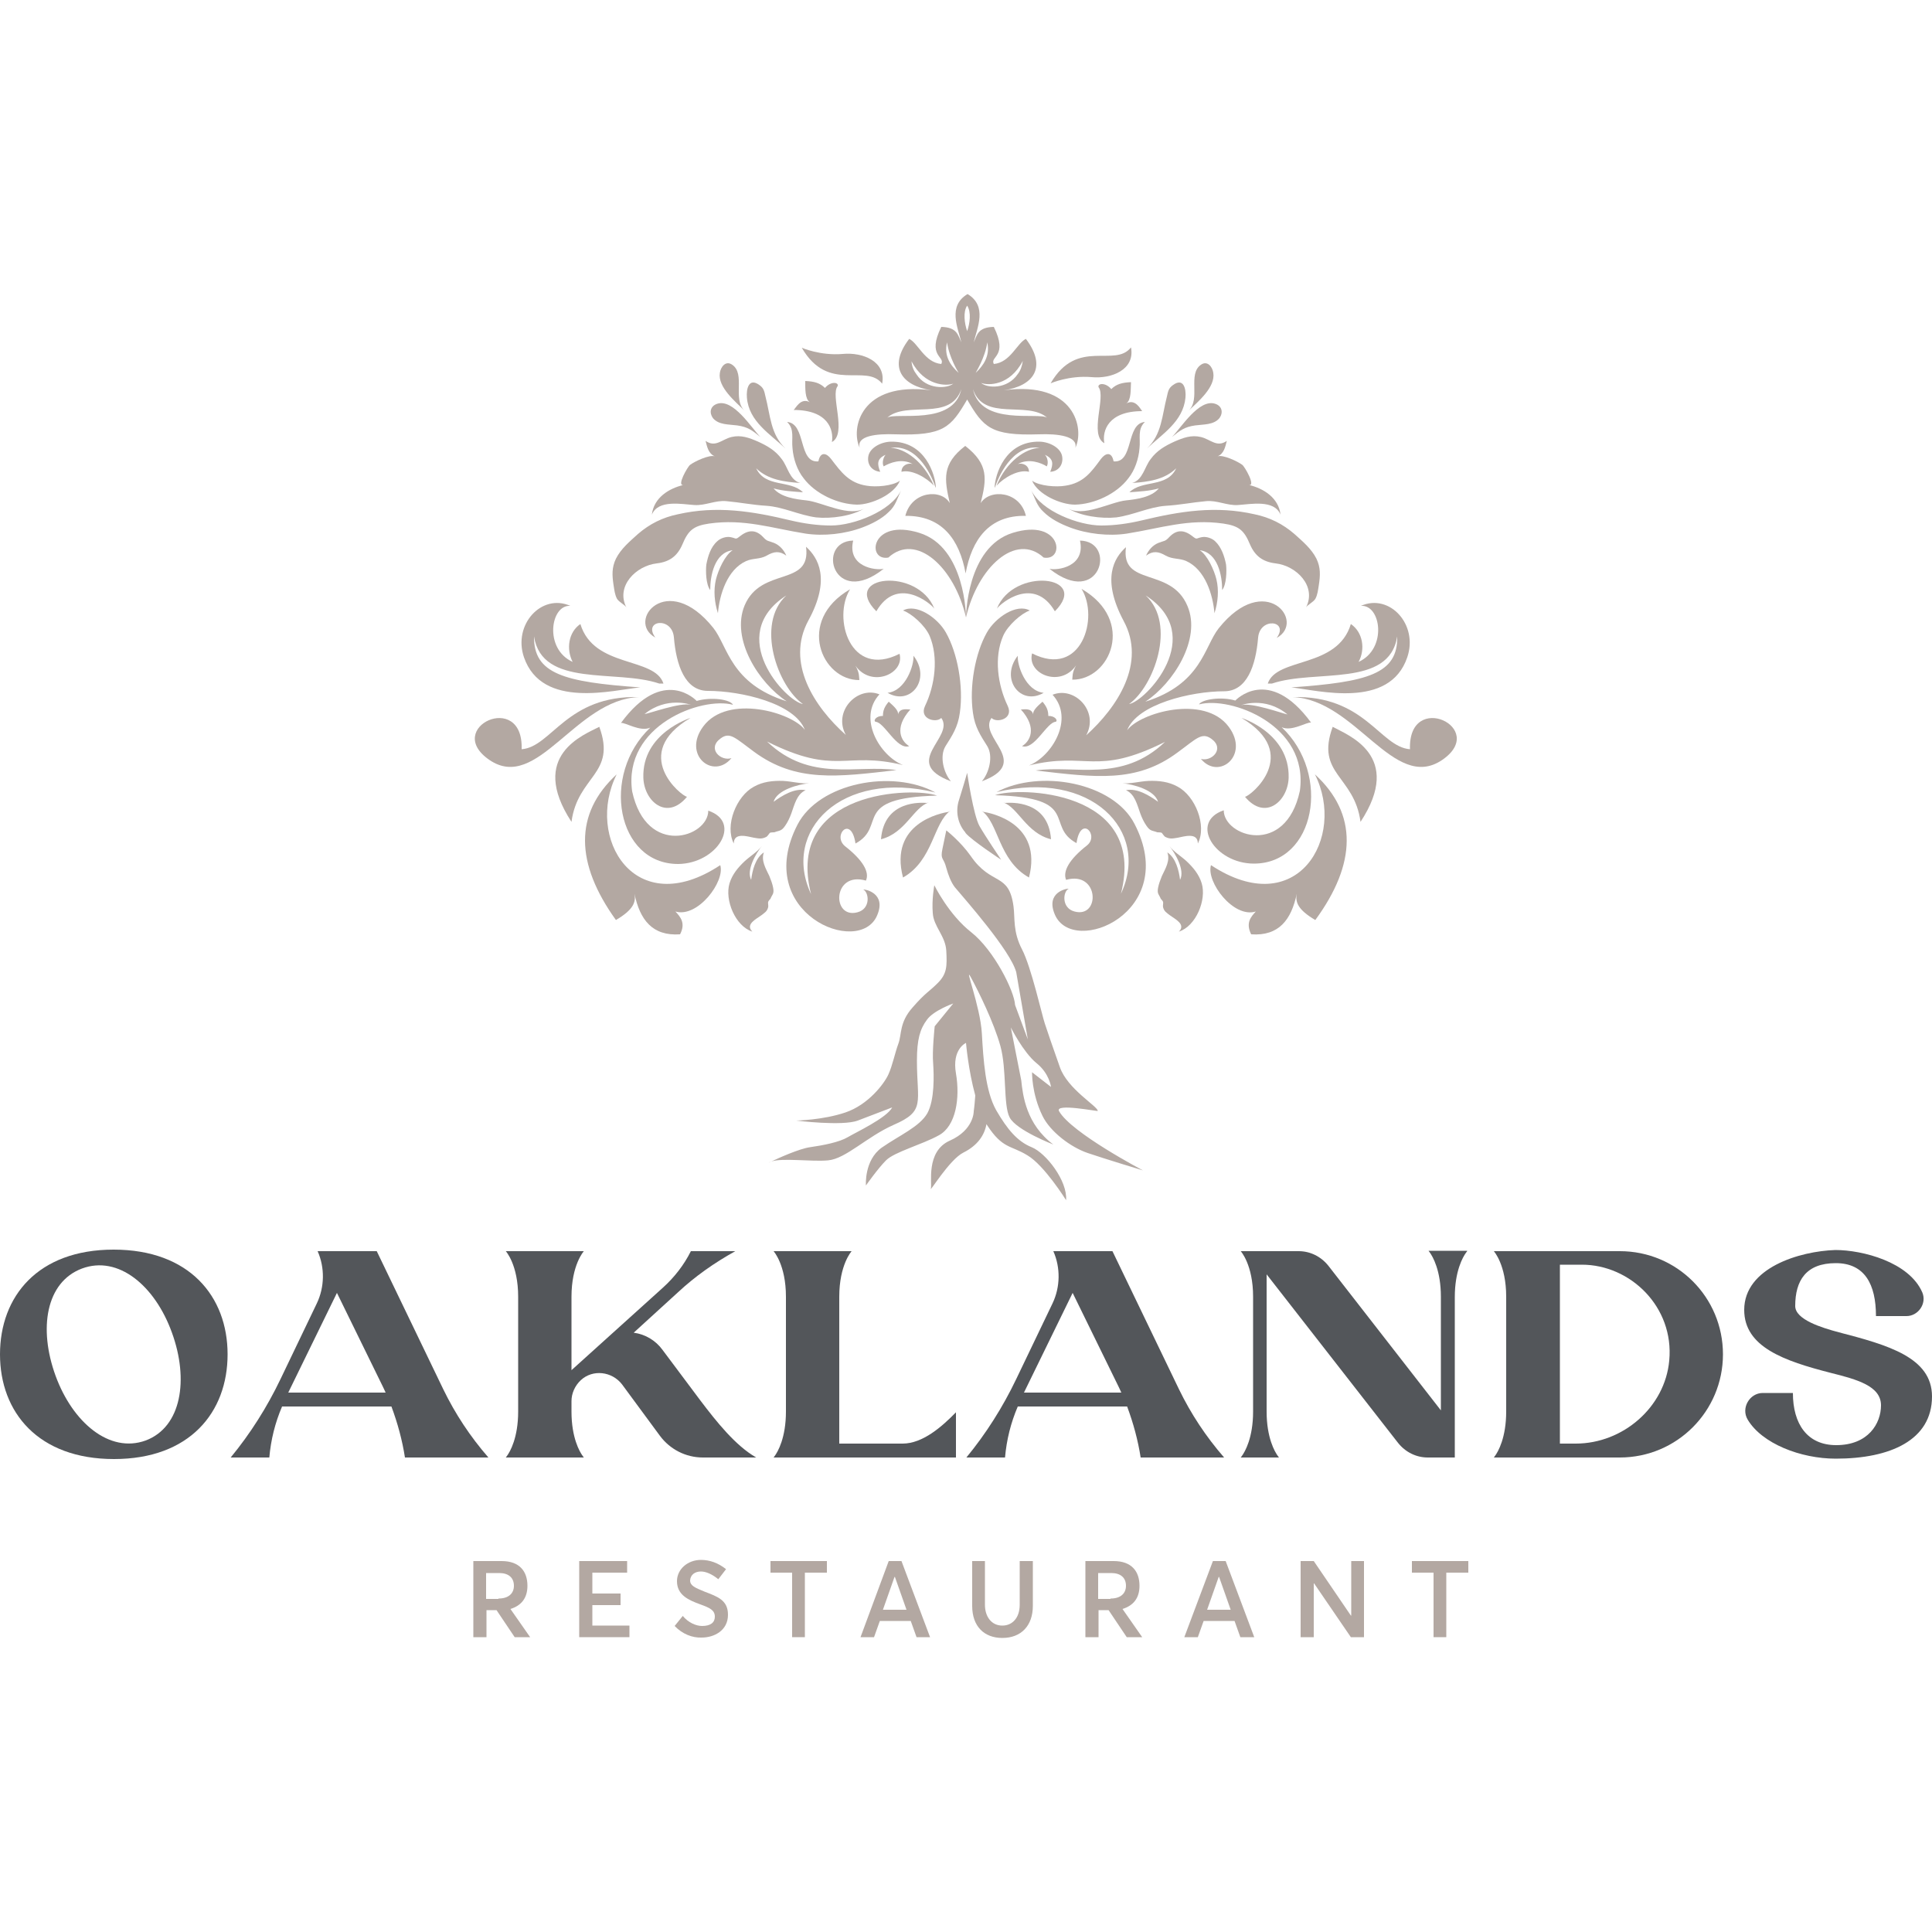 <svg xmlns="http://www.w3.org/2000/svg" xmlns:xlink="http://www.w3.org/1999/xlink" id="Layer_1" x="0px" y="0px" viewBox="0 0 500 500" style="enable-background:new 0 0 500 500;" xml:space="preserve"><style type="text/css">	.st0{fill:#53565A;}	.st1{fill:#B3A8A2;}</style><g>	<g>		<g>			<path class="st0" d="M58.9,350.5c0,15-9.8,27.1-29.4,27.1S0,365.5,0,350.5c0-15,9.8-27.1,29.4-27.1S58.9,335.5,58.9,350.5z     M44.5,344.9c-4.4-12.2-13.9-20.1-23.3-16.6c-9.3,3.5-11.3,15.5-6.8,27.8c4.4,12,13.9,20.1,23.3,16.7    C47,369.3,48.9,357,44.5,344.9z"></path>		</g>		<g>			<path class="st0" d="M126.4,377.2h-21.6c-0.7-4.5-1.9-8.9-3.5-13.2H73c-1.8,4.2-2.9,8.6-3.3,13.2h-10c5.1-6.2,9.4-13,12.9-20.3    l9.4-19.6c2-4.2,2.1-9.2,0.2-13.5h15.3l17.2,35.7C117.8,365.9,121.7,371.8,126.4,377.2z M99.8,360.4c-0.2-0.4-0.4-0.9-0.6-1.3    l-12-24.5l-12.6,25.8H99.8z"></path>		</g>		<g>			<path class="st0" d="M195.7,377.2h-13.8c-4.4,0-8.5-2.1-11.1-5.6l-9.8-13.3c-2.6-3.4-7.6-4-10.7-1.1c-1.5,1.4-2.4,3.4-2.4,5.4    v2.7c0,6.8,2.1,10.4,2.9,11.5l0.3,0.4h-20.2l0.3-0.4c0.8-1.1,2.9-4.7,2.9-11.5v-29.7c0-8.3-3.2-11.8-3.2-11.8h20.2    c0,0-3.2,3.5-3.2,11.8v19l20.5-18.5l3.1-2.8c3-2.7,5.5-5.9,7.3-9.5h11.5c-5.4,3-10.4,6.5-14.9,10.7L164,344.9    c3,0.4,5.7,2,7.5,4.5l9.8,13.1C185.4,367.9,190.3,374.1,195.7,377.2z"></path>		</g>		<g>			<path class="st0" d="M247.4,365.5v11.7h-47.2l0.3-0.4c0.8-1.1,2.9-4.7,2.9-11.5v-29.7c0-8.3-3.2-11.8-3.2-11.8h20.2    c0,0-3.2,3.5-3.2,11.8v38h16.4C238.8,373.6,243.8,369.2,247.4,365.5z"></path>		</g>		<g>			<path class="st0" d="M316.8,377.2h-21.6c-0.7-4.5-1.9-8.9-3.5-13.2h-28.3c-1.8,4.2-2.9,8.6-3.3,13.2h-10    c5.1-6.2,9.4-13,12.9-20.3l9.4-19.6c2-4.2,2.1-9.2,0.2-13.5h15.3l17.2,35.7C308.2,365.9,312.1,371.8,316.8,377.2z M290.2,360.4    c-0.2-0.4-0.4-0.9-0.6-1.3l-12-24.5L265,360.4H290.2z"></path>		</g>		<g>			<path class="st0" d="M379.7,323.8l-0.3,0.4c-0.8,1.1-2.9,4.7-2.9,11.5v41.5h-7c-3,0-5.8-1.4-7.7-3.8l-34-43.6v35.5    c0,6.8,2.1,10.4,2.9,11.5l0.3,0.4h-9.9l0.3-0.4c0.8-1.1,2.9-4.7,2.9-11.5v-29.7c0-8.3-3.2-11.8-3.2-11.8h15c3,0,5.8,1.4,7.7,3.8    l29.1,37.4v-29.4c0-6.8-2.1-10.4-2.9-11.5l-0.3-0.4H379.7z"></path>		</g>		<g>			<path class="st0" d="M445.9,350.5c0,14.7-11.9,26.7-26.7,26.7h-32.6l0.3-0.4c0.8-1.1,2.9-4.7,2.9-11.5v-29.7    c0-8.3-3.2-11.8-3.2-11.8h32.6C434,323.8,445.9,335.7,445.9,350.5z M409.4,327.3h-5.7v46.3h4.1c12.2,0,23.1-9.4,24.2-21.5    C433.3,338.2,421.9,327.3,409.4,327.3z"></path>		</g>		<g>			<path class="st0" d="M500,361.4c0,11.3-10.8,16.1-24.9,16.1c-9.1,0-19.1-3.9-22.8-10.1c-1.8-3,0.5-6.9,3.9-6.9h7.8    c0,8,3.7,13.5,11.2,13.5c8.3,0,11.6-5.6,11.6-10.3c0-5-6.2-6.7-13-8.4c-12.1-3.1-22.4-6.7-22.4-16.3c0-10.9,14.3-15.2,23.6-15.5    c7,0,19.1,3.1,22.5,11c1.2,2.9-1.1,6.1-4.1,6.1h-7.9c0-8.2-2.9-13.7-10.4-13.7c-7.7,0-10.5,4.5-10.5,11.1c0,3.5,6.8,5.6,11.3,6.8    C488.6,348.1,500,351.3,500,361.4z"></path>		</g>	</g>	<g>		<path class="st1" d="M122.5,404h7.3c4.7,0,6.7,2.7,6.7,6.4c0,3.1-1.5,5.1-4.4,6l5.1,7.3h-4l-4.7-7h-2.6v7h-3.4V404z M129,413.7   c2.7,0,4-1.4,4-3.3c0-2.1-1.4-3.3-3.8-3.3h-3.4v6.7H129z"></path>		<path class="st1" d="M149.9,404h12.4v3h-9v5.4h7.3v3h-7.3v5.3h9.6v3h-13V404z"></path>		<path class="st1" d="M174.6,420.8l2.1-2.6c1.4,1.7,3.4,2.6,5,2.6c2.2,0,3.3-0.9,3.3-2.4c0-1.7-1.3-2.3-3.8-3.2c-3-1.1-6-2.4-6-6   c0-3.1,2.8-5.5,6.2-5.5c2.3,0,4.5,0.8,6.5,2.4l-2,2.6c-1.6-1.3-3.2-2-4.5-2c-1.5,0-2.7,0.8-2.8,2.3c0,1.4,1.3,1.9,3.7,2.9   c3.4,1.3,6.1,2.2,6.1,6c0,4.1-3.6,5.9-6.8,5.9C179.2,423.9,176.6,422.9,174.6,420.8z"></path>		<path class="st1" d="M205,407h-5.6v-3H214v3h-5.7v16.7H205V407z"></path>		<path class="st1" d="M230,404h3.3l7.4,19.7h-3.5l-1.5-4.2h-8l-1.5,4.2h-3.5L230,404z M234.6,416.6l-3-8.5h-0.1l-3,8.5H234.6z"></path>		<path class="st1" d="M251.6,415.6V404h3.3v11.3c0,3.1,1.7,5.4,4.5,5.4c2.6,0,4.5-2,4.5-5.4V404h3.4v11.6c0,5.1-3,8.3-7.9,8.3   C254.7,423.9,251.6,420.9,251.6,415.6z"></path>		<path class="st1" d="M280.9,404h7.3c4.7,0,6.7,2.7,6.7,6.4c0,3.1-1.5,5.1-4.4,6l5.1,7.3h-4l-4.7-7h-2.6v7h-3.4V404z M287.4,413.7   c2.7,0,4-1.4,4-3.3c0-2.1-1.4-3.3-3.8-3.3h-3.4v6.7H287.4z"></path>		<path class="st1" d="M313.9,404h3.3l7.4,19.7H321l-1.5-4.2h-8l-1.5,4.2h-3.5L313.9,404z M318.5,416.6l-3-8.5h-0.1l-3,8.5H318.5z"></path>		<path class="st1" d="M336.7,404h3.3l9.6,14.1h0.1V404h3.3v19.7h-3.4l-9.5-13.9h-0.1v13.9h-3.4V404z"></path>		<path class="st1" d="M371,407h-5.6v-3H380v3h-5.7v16.7H371V407z"></path>	</g>	<g>		<g>			<g>				<path class="st1" d="M185.6,140.1c0.8-0.8,2.3-1.3,3.4-1.1c1.7,0.3,1.2,0.8,2.6-0.3c2.2-1.7,4.1-1.6,5.9,0.3     c1.1,1.2,1.3,0.9,2.8,1.5c1.5,0.6,2.6,1.9,3.2,3.3c-1.8-1.3-3.2-1.1-5.1,0c-1.8,1-3.5,0.6-5.3,1.4c-4.9,2.2-6.9,8.7-7.3,13.5     c-0.9-2.8-1.2-5.9-0.5-8.8c0.6-2.4,2.3-6.2,4.3-7.5c-4.7,0.6-5.8,6.6-5.8,10.3c-1.1-1.4-1.2-4.9-1-6.6     C183.2,144,183.9,141.6,185.6,140.1z"></path>			</g>			<g>				<g>					<path class="st1" d="M233.7,227.1c7.9-4.5,7.8-14.2,12.3-17.3c0,0-0.2,0.1-0.5,0.3C243.6,210.4,230,213,233.7,227.1z"></path>				</g>				<g>					<path class="st1" d="M240.3,207.7c0,0-0.2,0-0.4,0.1c-1.4-0.1-11.1-0.8-11.9,9.4C234.3,215.6,236.4,209,240.3,207.7z"></path>				</g>				<g>					<path class="st1" d="M237.9,137.9c-12.6-3.9-13.7,7.4-8,6.4c7.2-6.6,17.1,2.5,20.1,15.5C250,159.7,249.9,141.6,237.9,137.9z"></path>				</g>				<g>					<path class="st1" d="M234.3,133.5c9.5-0.1,14,6.1,15.6,14.9c1.6-8.8,6.1-15.1,15.6-14.9c-1.5-6.4-9.3-7.1-11.7-3.3      c1.5-6.1,2.2-10-4-14.8c-6.1,4.7-5.4,8.6-4,14.8C243.6,126.4,235.9,127.1,234.3,133.5z"></path>				</g>				<g>					<path class="st1" d="M221.4,218.3c8.3-4.5-1.4-11.8,21.1-12.4c-5.7-2.2-39.5-1.7-32.6,25.5c-7.7-16.4,7.9-32.3,32.2-26.3      c-11.2-6.1-30.1-2.5-35.7,8.3c-11.8,22.9,16,34.4,20.6,23.5c2.5-5.8-3.2-6.8-3.6-6.7c1.5,0.7,2,5-1.5,5.9      c-6.7,1.8-6.5-10.7,2.2-8.2c1-2.2-0.8-5.3-5.4-8.9C215.3,216.2,220.3,210.8,221.4,218.3z"></path>				</g>				<g>					<path class="st1" d="M186.5,191.1c2.4-1.8,3.8-0.1,8.7,3.5c10.8,7.9,21.4,6.5,36.8,4.7c-10.2-1.5-22.3,3.3-33.5-7.4      c18,9,20.1,2.4,35.2,6.1c-6-2.4-11.8-12.1-6.1-18.3c-5.7-2.3-12.1,4.4-8.7,10.5c-8.2-7.3-15.6-18.7-9.7-29.6      c5.9-10.8,2.5-16.3-0.6-19.1c1.4,10.5-11.6,5-15.9,15.2c-3.6,8.7,3.7,20.1,10.9,24.8c-14.6-4.6-15.2-14.2-19-19      c-12-15-22.7-1.7-15,2.5c-3.3-4.5,4.3-5.5,4.8-0.1c0.6,7.3,2.9,13.9,8.8,13.9c8.6,0,22.5,3.2,25.1,10.1      c-3.2-4.5-20-9.4-26.3-0.9c-5.5,7.4,2.6,13.9,7.3,8.2C186.5,197.1,182.9,193.7,186.5,191.1z M203.5,154.1      c-8.1,7.5-2.1,23.7,4.3,28.1C203.5,181.6,187.4,164.5,203.5,154.1z"></path>				</g>				<g>					<path class="st1" d="M232.8,169.2c-12.8,6.5-17.4-9.3-12.8-16.7c-14.1,8.2-7.3,23.6,2.4,23.5c-0.1-0.7,0.1-1.8-1-3.7      C225.5,178.1,234.2,174.4,232.8,169.2z"></path>				</g>				<g>					<path class="st1" d="M135,193.9c0.5-15.4-20.5-5.5-8.3,2.8c12.4,8.4,22.2-15.7,38.7-16.3C146.6,179.9,142.8,193.3,135,193.9z"></path>				</g>				<g>					<path class="st1" d="M155.1,188.1c-3.8,2-18.5,7.3-7.2,24.6C149.5,200.7,159.6,200.4,155.1,188.1z"></path>				</g>				<g>					<path class="st1" d="M165.7,177.9c-19.8-1.4-27.6-3.5-27.5-13.2c2.1,13.4,21.2,8.4,32.4,12.2h1.1c-2.3-7-18-3.9-21.5-15.4      c-3.1,2.1-3.7,6.5-2,9.8c-7.5-3.4-5.7-14.9-0.6-14.5c-7.4-3.3-14.9,4.8-12,13.3C140.3,183.7,158.9,178.5,165.7,177.9z"></path>				</g>				<g>					<path class="st1" d="M159.6,200.4c-11.1,10.2-10.7,23.1-0.2,37.7c4.6-2.7,5.2-4.7,4.8-6.8c1.4,6.7,4.6,11,11.8,10.5      c1.5-2.9,0.1-4.5-1.2-5.9c5.8,1.7,12.9-7.8,11.6-12C164.2,238.6,151.4,216.7,159.6,200.4z"></path>				</g>				<g>					<path class="st1" d="M183.3,209.8c0,6.9-16,12.1-19.7-5c-2.4-17.1,18-24.6,26.1-22.4c-0.7-1.4-5.6-2.1-9.4-1      c0,0-8.6-9.3-19.6,5.7c1.1-0.2,5,2.4,7.6,1.2c-12.9,12.2-8.7,35.3,7.2,35.3C185.6,223.5,192.2,212.8,183.3,209.8z M166.8,184.8      c5.8-4.7,12-2.4,12-2.4C176.1,181.7,167.9,184.7,166.8,184.8z"></path>				</g>				<g>					<path class="st1" d="M178.7,185.8c0,0-12.6,3.9-12.2,15.5c0.2,6.1,6.1,11.2,11.3,4.9C176.4,206.1,162.9,195.1,178.7,185.8z"></path>				</g>				<g>					<path class="st1" d="M266.3,227.1c3.6-14.1-9.9-16.7-11.8-17c-0.3-0.2-0.5-0.3-0.5-0.3C258.5,212.9,258.3,222.6,266.3,227.1z"></path>				</g>				<g>					<path class="st1" d="M260.1,207.8c-0.3-0.1-0.4-0.1-0.4-0.1c3.8,1.3,5.9,7.9,12.3,9.5C271.3,207,261.5,207.7,260.1,207.8z"></path>				</g>				<g>					<path class="st1" d="M270.1,144.3c5.7,1,4.6-10.3-8-6.4c-12,3.7-12.1,21.8-12.1,21.9C253,146.8,262.9,137.7,270.1,144.3z"></path>				</g>				<g>					<path class="st1" d="M257.9,205c24.3-5.9,39.9,9.9,32.2,26.3c6.9-27.2-26.9-27.7-32.6-25.5c22.5,0.6,12.8,7.9,21.1,12.4      c1.1-7.5,6-2,2.7,0.6c-4.6,3.6-6.3,6.7-5.4,8.9c8.6-2.4,8.9,10,2.2,8.2c-3.5-0.9-3-5.3-1.5-5.9c-0.5-0.1-6.1,0.9-3.6,6.7      c4.7,11,32.5-0.6,20.6-23.5C288.1,202.5,269.1,199,257.9,205z"></path>				</g>				<g>					<path class="st1" d="M318,188.1c-6.3-8.5-23.1-3.6-26.3,0.9c2.6-6.8,16.6-10.1,25.1-10.1c5.9,0,8.2-6.6,8.8-13.9      c0.5-5.4,8.1-4.4,4.8,0.1c7.7-4.2-3-17.5-15-2.5c-3.8,4.8-4.4,14.4-19,19c7.2-4.7,14.6-16.2,10.9-24.8      c-4.3-10.2-17.3-4.8-15.9-15.2c-3.1,2.8-6.4,8.2-0.6,19.1c5.9,10.9-1.6,22.3-9.7,29.6c3.4-6.2-3-12.8-8.7-10.5      c5.7,6.2-0.1,15.9-6.1,18.3c15.1-3.7,17.2,2.9,35.2-6.1c-11.2,10.7-23.4,5.9-33.5,7.4c15.5,1.8,26.1,3.3,36.8-4.7      c4.8-3.5,6.2-5.3,8.7-3.5c3.6,2.6,0,6-2.7,5.2C315.4,202,323.5,195.5,318,188.1z M296.5,154.1c16.1,10.4-0.1,27.5-4.3,28.1      C298.5,177.8,304.6,161.6,296.5,154.1z"></path>				</g>				<g>					<path class="st1" d="M279.9,152.4c4.6,7.4,0,23.2-12.8,16.7c-1.4,5.3,7.3,9,11.4,3.1c-1.1,1.9-0.9,3-1,3.7      C287.3,176,294,160.6,279.9,152.4z"></path>				</g>				<g>					<path class="st1" d="M364.9,193.9c-7.8-0.6-11.6-14-30.4-13.5c16.4,0.6,26.2,24.7,38.7,16.3      C385.4,188.4,364.4,178.5,364.9,193.9z"></path>				</g>				<g>					<path class="st1" d="M344.9,188.1c-4.5,12.3,5.6,12.6,7.2,24.6C363.4,195.5,348.7,190.2,344.9,188.1z"></path>				</g>				<g>					<path class="st1" d="M334.2,177.9c6.8,0.7,25.4,5.8,30-7.8c2.9-8.5-4.6-16.6-12-13.3c5.2-0.4,6.9,11.1-0.6,14.5      c1.8-3.3,1.1-7.7-2-9.8c-3.5,11.6-19.2,8.5-21.5,15.4h1.1c11.2-3.8,30.3,1.2,32.4-12.2C361.8,174.4,354,176.5,334.2,177.9z"></path>				</g>				<g>					<path class="st1" d="M340.3,200.4c8.2,16.3-4.6,38.2-26.9,23.5c-1.3,4.3,5.8,13.8,11.6,12c-1.2,1.3-2.7,2.9-1.2,5.9      c7.2,0.5,10.4-3.8,11.8-10.5c-0.4,2.1,0.2,4.1,4.8,6.8C351.1,223.5,351.4,210.6,340.3,200.4z"></path>				</g>				<g>					<path class="st1" d="M324.5,223.5c15.9,0,20.1-23.1,7.2-35.3c2.6,1.2,6.5-1.4,7.6-1.2c-11-15-19.6-5.7-19.6-5.7      c-3.7-1.1-8.7-0.3-9.4,1c8.1-2.2,28.5,5.3,26.1,22.4c-3.7,17.1-19.7,11.8-19.7,5C307.7,212.8,314.4,223.5,324.5,223.5z       M321.2,182.5c0,0,6.2-2.4,12,2.4C332.1,184.7,323.8,181.7,321.2,182.5z"></path>				</g>				<g>					<path class="st1" d="M322.2,206.2c5.2,6.3,11.1,1.2,11.3-4.9c0.3-11.6-12.2-15.5-12.2-15.5C337,195.1,323.6,206.1,322.2,206.2z      "></path>				</g>			</g>			<g>				<path class="st1" d="M236.2,120.1c-1.2-0.4-2.9,0.3-2.9,2c2.6-0.7,6.5,1.5,8.4,3.6c-2.6-6.3-7.6-9.7-11.2-9.8     c7.3-1.1,10.9,8.1,11.6,10.2c0,0,0.1,0.1,0.1,0.1c-0.1-3.2-2.7-12.1-11.7-11.9c-2.7,0.1-5.5,1.7-5.8,3.9c-0.3,2.1,1,3.7,3.1,3.9     c-0.8-2-0.9-3.4,1.4-4.4c-0.6,0.6-1,2.2-0.5,3C230.2,119.8,233.4,118.5,236.2,120.1z"></path>			</g>			<g>				<path class="st1" d="M228.7,147.2c-13.1,10.4-17.6-7.1-7.9-7.3C219.2,146.7,226.6,147.7,228.7,147.2z"></path>			</g>			<g>				<path class="st1" d="M271.6,147.2c13.1,10.4,17.6-7.1,7.9-7.3C281,146.7,273.6,147.7,271.6,147.2z"></path>			</g>			<g>				<path class="st1" d="M236.4,169.7c4.7,6-0.7,13.1-6.7,9.6C234.4,178.8,236.6,172.1,236.4,169.7z"></path>			</g>			<g>				<path class="st1" d="M269.1,114.3c-9-0.2-11.6,8.6-11.7,11.9c0,0,0.1-0.1,0.1-0.1c0.7-2.1,4.3-11.3,11.6-10.2     c-3.7,0.1-8.7,3.6-11.2,9.8c1.9-2.1,5.7-4.3,8.4-3.6c0-1.7-1.7-2.4-2.9-2c2.8-1.6,6.1-0.3,7.5,0.6c0.5-0.8,0.2-2.4-0.5-3     c2.3,1,2.2,2.4,1.4,4.4c2.1-0.1,3.4-1.8,3.1-3.9C274.6,116,271.8,114.4,269.1,114.3z"></path>			</g>			<g>				<path class="st1" d="M231.8,112.4c12.4,0.4,14.3-1.8,18.5-9c4.2,7.2,6.1,9.4,18.5,9c5.1-0.2,10.2,0.5,9.5,3.5     c2.4-4.9-0.1-17.4-18.5-14.9c7.6-1.1,11.3-5.9,5.7-13.3c-2.3,1.1-4,6.1-8.3,6.5c-1.1-2,3.8-1.9,0-9.6c-4.2,0.1-4.3,2.1-5.2,4     c0.9-3.8,3.6-9.4-1.6-12.5c-5.2,3.1-2.5,8.7-1.6,12.5c-0.9-1.9-1.1-3.9-5.2-4c-3.8,7.7,1.1,7.6,0,9.6c-4.3-0.4-6-5.4-8.3-6.5     c-5.6,7.3-1.9,12.1,5.7,13.3c-18.4-2.4-20.9,10-18.5,14.9C221.6,112.8,226.7,112.2,231.8,112.4z M264.7,93.4     c-0.2,1.4-0.6,2.5-1.3,3.4c-2.7,4-7.9,3.7-9.5,2.3C255.7,99.8,261.3,99.9,264.7,93.4z M255.5,88.6c0.8,3.6-1.1,6.1-3,7.9     C252.5,96.4,255,92.5,255.5,88.6z M271,108.1c-2.3-1.5-17.1,2.2-19.2-7.4C254.6,109.2,265.9,103.6,271,108.1z M250.3,79.1     c1.1,1.7,0.7,4.6,0,6.6C249.6,83.7,249.2,80.7,250.3,79.1z M245.1,88.6c0.5,3.9,3,7.9,3,7.9C246.1,94.7,244.2,92.2,245.1,88.6z      M237.2,96.9c-0.7-0.9-1.2-2-1.3-3.4c3.4,6.5,9.1,6.4,10.8,5.8C245.1,100.6,239.8,100.9,237.2,96.9z M248.8,100.7     c-2.1,9.6-16.9,5.9-19.2,7.4C234.7,103.6,245.9,109.2,248.8,100.7z"></path>			</g>			<g>				<path class="st1" d="M223.2,136.5c-4.5,1.7-10,2.3-14.7,1.6c-8.8-1.4-15.9-3.9-25-2.6c-4.1,0.6-5.4,1.8-6.9,5.4     c-1.3,3-3.3,4.5-6.6,4.9c-5.4,0.6-10.7,5.9-7.9,11.4c-0.4-0.7-1.8-1.3-2.4-2.2c-0.6-1.1-0.7-2.3-0.9-3.5     c-0.4-2.6-0.5-4.6,0.6-6.9c1.3-2.6,3.6-4.5,5.7-6.4c3-2.6,6.4-4.3,10.3-5.1c10.1-2.3,19.3-0.8,29.3,1.6     c3.4,0.8,6.9,1.3,10.4,1.3c5.8,0,15.5-3.7,18.1-9.1c-1,2.1-1.4,4-3.2,5.6C228.2,134.3,225.6,135.6,223.2,136.5z"></path>			</g>			<g>				<path class="st1" d="M215.1,118.8c-1.2-1.6-2.8-2-3.3,0.6c-5.3,0.5-3.1-9.8-8.1-10.2c2,1.9,1.1,4.3,1.4,6.8     c0.2,2.7,1.2,5.7,2.9,7.8c3,4,8.8,6.7,13.8,6.8c3.7,0,9.6-2.6,11.1-6.2c-1.9,1.4-6.3,1.7-8.6,1.3     C219.7,125,217.7,122.2,215.1,118.8z"></path>			</g>			<g>				<path class="st1" d="M211.2,133.9c-4.4-0.6-8.5-2.7-12.8-3c-3.5-0.2-7-0.9-10.4-1.2c-2.8-0.3-5.5,1.2-8.3,1     c-3.2-0.2-9.4-1.5-11,2.5c0.5-4.4,4.4-6.8,8.2-7.7c-1.9,0.4,1.1-4.8,1.7-5.2c1.2-0.9,5-2.7,6.4-2.2c-1.7-0.7-2-2.5-2.4-4     c2.6,1.8,4.2-0.4,6.7-1c2.5-0.6,4.6,0.2,6.9,1.2c2.4,1.1,4.5,2.3,6.1,4.5c1.6,2,2,5.4,4.8,6.2c-4.1-0.3-8.3-0.8-11.4-3.8     c2.4,5.1,8.8,2.9,12.1,6.2c-2.5-0.2-5.1-0.3-7.6-1c1.9,2.3,5.7,2.8,8.5,3.1c4,0.4,11.3,4.6,15.3,1.9     C220.6,133.6,215,134.3,211.2,133.9z"></path>			</g>			<g>				<path class="st1" d="M193.3,102.9c-0.2-2.3,0.5-5.3,3.3-3.2c1.1,0.8,1.2,1.6,1.5,2.9c1.3,5,1.3,9.8,5.2,13.5     C199.3,112.3,193.8,109.1,193.3,102.9z"></path>			</g>			<g>				<path class="st1" d="M185.6,104.5c4.2-1.4,8.9,6.3,11.2,8.6c-2.1-1.7-3.2-2.6-6-3c-2.2-0.3-4.8-0.1-6.3-1.9     C183.5,106.8,183.8,105.1,185.6,104.5z"></path>			</g>			<g>				<path class="st1" d="M186.3,96.5c0.2-1.5,1.5-3.3,3.2-2.1c3.5,2.4,0,8.9,3.2,11.9C190.4,104,185.7,100.2,186.3,96.5z"></path>			</g>			<g>				<path class="st1" d="M314.5,140.1c-0.8-0.8-2.3-1.3-3.4-1.1c-1.7,0.3-1.2,0.8-2.6-0.3c-2.2-1.7-4.1-1.6-5.9,0.3     c-1.1,1.2-1.3,0.9-2.8,1.5c-1.5,0.6-2.6,1.9-3.2,3.3c1.8-1.3,3.2-1.1,5.1,0c1.8,1,3.5,0.6,5.3,1.4c4.9,2.2,6.9,8.7,7.3,13.5     c0.9-2.8,1.2-5.9,0.5-8.8c-0.6-2.4-2.3-6.2-4.3-7.5c4.7,0.6,5.8,6.6,5.8,10.3c1.1-1.4,1.2-4.9,1-6.6     C316.9,144,316.1,141.6,314.5,140.1z"></path>			</g>			<g>				<path class="st1" d="M276.9,136.5c4.5,1.7,10,2.3,14.7,1.6c8.8-1.4,15.9-3.9,25-2.6c4.1,0.6,5.4,1.8,6.9,5.4     c1.3,3,3.3,4.5,6.6,4.9c5.4,0.6,10.7,5.9,7.9,11.4c0.4-0.7,1.8-1.3,2.4-2.2c0.6-1.1,0.7-2.3,0.9-3.5c0.4-2.6,0.5-4.6-0.6-6.9     c-1.3-2.6-3.6-4.5-5.7-6.4c-3-2.6-6.4-4.3-10.3-5.1c-10.1-2.3-19.3-0.8-29.3,1.6c-3.4,0.8-6.9,1.3-10.4,1.3     c-5.8,0-15.5-3.7-18.1-9.1c1,2.1,1.4,4,3.2,5.6C271.9,134.3,274.5,135.6,276.9,136.5z"></path>			</g>			<g>				<path class="st1" d="M284.9,118.8c1.2-1.6,2.8-2,3.3,0.6c5.3,0.5,3.1-9.8,8.1-10.2c-2,1.9-1.1,4.3-1.4,6.8     c-0.2,2.7-1.2,5.7-2.9,7.8c-3,4-8.8,6.7-13.8,6.8c-3.7,0-9.6-2.6-11.1-6.2c1.9,1.4,6.3,1.7,8.6,1.3     C280.4,125,282.4,122.2,284.9,118.8z"></path>			</g>			<g>				<path class="st1" d="M288.9,133.9c4.4-0.6,8.5-2.7,12.8-3c3.5-0.2,7-0.9,10.4-1.2c2.8-0.3,5.5,1.2,8.3,1c3.2-0.2,9.4-1.5,11,2.5     c-0.5-4.4-4.4-6.8-8.2-7.7c1.9,0.4-1.1-4.8-1.7-5.2c-1.2-0.9-5-2.7-6.4-2.2c1.7-0.7,2-2.5,2.4-4c-2.6,1.8-4.2-0.4-6.7-1     c-2.5-0.6-4.6,0.2-6.9,1.2c-2.4,1.1-4.5,2.3-6.1,4.5c-1.6,2-2,5.4-4.8,6.2c4.1-0.3,8.3-0.8,11.4-3.8c-2.4,5.1-8.8,2.9-12.1,6.2     c2.5-0.2,5.1-0.3,7.6-1c-1.9,2.3-5.7,2.8-8.5,3.1c-4,0.4-11.3,4.6-15.3,1.9C279.5,133.6,285.1,134.3,288.9,133.9z"></path>			</g>			<g>				<path class="st1" d="M306.8,102.9c0.2-2.3-0.5-5.3-3.3-3.2c-1.1,0.8-1.2,1.6-1.5,2.9c-1.3,5-1.3,9.8-5.2,13.5     C300.8,112.3,306.2,109.1,306.8,102.9z"></path>			</g>			<g>				<path class="st1" d="M314.5,104.5c-4.2-1.4-8.9,6.3-11.2,8.6c2.1-1.7,3.2-2.6,6-3c2.2-0.3,4.8-0.1,6.3-1.9     C316.6,106.8,316.3,105.1,314.5,104.5z"></path>			</g>			<g>				<path class="st1" d="M314,96.5c-0.2-1.5-1.5-3.3-3.2-2.1c-3.5,2.4,0,8.9-3.2,11.9C310,104,314.6,100.2,314,96.5z"></path>			</g>			<g>				<path class="st1" d="M218.1,91.6c-5.8,0.5-10.6-1.6-10.6-1.6c6.9,11.9,16.6,3.9,20.8,9.3C229.4,93.5,223.2,91.1,218.1,91.6z"></path>			</g>			<g>				<path class="st1" d="M282.5,97.6c-5.8-0.5-10.6,1.6-10.6,1.6c6.9-11.9,16.6-3.9,20.8-9.3C293.8,95.7,287.6,98.1,282.5,97.6z"></path>			</g>			<g>				<path class="st1" d="M209.6,104.1c-2.4-1.3-3.7,1.6-4.2,2c8.9,0,10.4,5.1,9.9,8.3c4-2.2-0.5-12.1,1.5-14.5     c0.3-1-1.8-1.3-3.3,0.5c-1.3-1.3-2.8-1.7-5.1-1.8C208.4,100.5,208.3,103.3,209.6,104.1z"></path>			</g>			<g>				<path class="st1" d="M291.5,104.4c2.4-1.3,3.7,1.6,4.1,2c-8.8,0-10.4,5.1-9.8,8.3c-4-2.2,0.5-12-1.5-14.5     c-0.3-1,1.8-1.3,3.3,0.5c1.3-1.3,2.8-1.7,5.1-1.8C292.6,100.7,292.8,103.5,291.5,104.4z"></path>			</g>			<g>				<path class="st1" d="M202.7,202.1c-2.7-0.1-5.3,0.2-7.6,1.5c-4.5,2.4-7.6,10-5.2,14.7c0-3,3.6-1.8,5.2-1.5     c1.3,0.2,2,0.4,3.2-0.2c0.4-0.2,0.8-1,1-1.1c0.3-0.1,1.1-0.1,1.1-0.1c1.2-0.5,1.8-0.2,2.8-1.7c0.7-1,1.2-2.1,1.6-3.2     c0.8-2.2,1.4-5,3.7-6c-2.9-0.6-6.1,1.4-8.3,3c0.9-3.1,6.4-4.5,9.2-4.8C207.4,202.9,204.8,202.2,202.7,202.1z"></path>			</g>			<g>				<path class="st1" d="M192.7,222.9c-1.7,1.6-3.2,3.4-3.9,5.7c-1.3,4.3,1.5,11.1,5.9,12.5c-1.9-1.9,1.1-3.3,2.3-4.2     c0.9-0.7,1.5-1,1.8-2.1c0.1-0.4-0.1-1.1,0-1.4c0.1-0.3,0.6-0.8,0.6-0.8c0.4-1.1,1-1.2,0.7-2.8c-0.2-1.1-0.6-2.1-1-3.1     c-0.9-1.9-2.2-4-1.4-6.1c-2.2,1.4-3,4.7-3.3,7.1c-1.3-2.5,1.2-6.8,2.8-8.8C196.1,220.4,194.1,221.6,192.7,222.9z"></path>			</g>			<g>				<path class="st1" d="M297.2,202.1c2.7-0.1,5.3,0.2,7.6,1.5c4.5,2.4,7.6,10,5.2,14.7c0-3-3.6-1.8-5.2-1.5c-1.3,0.2-2,0.4-3.2-0.2     c-0.4-0.2-0.8-1-1-1.1c-0.3-0.1-1.1-0.1-1.1-0.1c-1.2-0.5-1.8-0.2-2.8-1.7c-0.7-1-1.2-2.1-1.6-3.2c-0.8-2.2-1.4-5-3.7-6     c2.9-0.6,6.1,1.4,8.3,3c-0.9-3.1-6.4-4.5-9.2-4.8C292.5,202.9,295,202.2,297.2,202.1z"></path>			</g>			<g>				<path class="st1" d="M307.1,222.9c1.7,1.6,3.2,3.4,3.9,5.7c1.3,4.3-1.5,11.1-5.9,12.5c1.9-1.9-1.1-3.3-2.3-4.2     c-0.9-0.7-1.5-1-1.8-2.1c-0.1-0.4,0.1-1.1,0-1.4c-0.1-0.3-0.6-0.8-0.6-0.8c-0.4-1.1-1-1.2-0.7-2.8c0.2-1.1,0.6-2.1,1-3.1     c0.9-1.9,2.2-4,1.4-6.1c2.2,1.4,3,4.7,3.3,7.1c1.3-2.5-1.2-6.8-2.8-8.8C303.7,220.4,305.7,221.6,307.1,222.9z"></path>			</g>			<g>				<g>					<path class="st1" d="M199.6,300.6c-0.3,0.1-0.5,0.2-0.7,0.3C198.9,300.9,199.2,300.8,199.6,300.6z"></path>				</g>				<g>					<path class="st1" d="M269.8,288.8c2,4.1,7.3,8.1,11.7,9.6c4.4,1.5,14.3,4.5,14.3,4.5s-18.5-9.7-21.7-15.3      c-1.3-2.2,10,0.1,10-0.1c0-1.2-7.8-5.6-9.8-11.3c-2-5.7-3.3-9.4-3.9-11.3c-0.7-2-3.5-14.6-5.9-19.2c-2.4-4.6-1.8-8.1-2.2-11.1      c-1.2-9-5.7-5.2-11.1-13.1c-2.6-3.7-6.3-6.6-6.3-6.6l-1,4.8c-0.6,2.9,0.3,2.1,1,4.9c0.5,1.8,1.2,3.7,2.2,5      c2.6,3.1,14.4,16.4,15.9,22l3,17.4l-3.3-8.9c-0.2-3.7-5.5-14.2-11.3-18.8c-5.9-4.6-9.6-12.2-9.6-12.2s-0.7,3.7-0.4,7.2      c0.2,3.5,3.3,5.9,3.5,9.8c0.2,3.9,0.2,5.9-2.2,8.3c-2.4,2.4-3.1,2.4-6.5,6.3c-3.5,3.9-2.8,7-3.7,9.4c-0.9,2.4-1.5,5.6-2.6,8      c-1.1,2.4-5.2,7.8-11.1,9.8c-5.9,2-12.8,2.1-12.8,2.1s12,1.5,16,0c3.9-1.5,8.9-3.4,8.9-3.4c-1.4,2.7-9.3,6.4-11.5,7.7      c-2.2,1.3-6.3,2.1-9.8,2.6c-2.8,0.4-8.1,2.8-10,3.7c2.8-1,10.5,0.1,14.7-0.3c4.6-0.4,10-6.1,17-9.2c8.3-3.6,6-5.7,6-16.6      c0-5.5,0.8-8.2,2.6-10.6c1.7-2.4,6.8-4.2,6.8-4.2l-4.8,5.9c0,0-0.7,6.5-0.4,9.6c0.2,3.1,0.4,9.4-1.5,12.9      c-2,3.5-7.2,5.7-11.8,8.9c-4.6,3.3-4.1,9.8-4.1,9.8s3.1-4.4,5.2-6.5c2.2-2.2,9.4-4.1,13.7-6.5c4.4-2.4,5.5-9.6,4.4-16      c-1.1-6.3,2.6-7.9,2.6-7.9s0.6,7.1,2.4,13.6c-0.1,1.3-0.2,2.7-0.4,4.1c0,0,0.1,4.8-6.2,7.6c-6.3,2.8-4.5,11.2-4.9,12.4      c-0.4,1.2,4.8-7.5,8.4-9.3c3.8-1.9,5.5-4.6,6-7.4c0,0.1,0.1,0.1,0.1,0.2c4.1,6.3,6.1,5.2,10.5,7.9c4.4,2.6,10,11.6,10,11.6      c0.4-5-5.2-12.2-8.9-13.7c-3.7-1.5-6.3-4.6-9.2-9.6c-2.8-5-3.3-12.9-3.7-19.9c-0.4-7-4.8-18.1-2.8-14.4      c2,3.7,5.9,11.6,7.6,17.7c1.7,6.1,0.7,15.3,2.4,18.5c1.7,3.3,11.3,7,11.3,7c-7-5.2-7.9-12.7-8.3-16.6l-2.7-13.7      c0,0,3.2,6.4,6.6,9.2c3.4,2.7,3.8,6.2,3.8,6.2l-4.9-3.8C267.1,277.3,266.9,282.9,269.8,288.8z"></path>				</g>			</g>			<g>				<path class="st1" d="M250.3,200c0,0,1.6,11,3.2,13.8c1.6,2.8,5.6,8.7,5.6,8.7s-7.6-5-9.2-6.9c0-0.1-0.1-0.1-0.1-0.2     c-1.9-2.2-2.6-5.4-1.6-8.4C249,204.4,249.9,201.5,250.3,200z"></path>			</g>			<g>				<path class="st1" d="M232.4,184.9c0.5-1.9,2.7-1.2,3.2-1.3c-4.4,4.9-2.3,8.3-0.3,9.5c-3.2,1.1-6.4-6.2-8.7-6.3     c-0.7-0.3,0.2-1.6,1.9-1.5c0-1.4,0.4-2.4,1.5-3.7C231,182.5,232.6,183.8,232.4,184.9z"></path>			</g>			<g>				<path class="st1" d="M263.4,169.7c-4.7,6,0.7,13.1,6.7,9.6C265.4,178.8,263.2,172.1,263.4,169.7z"></path>			</g>			<g>				<path class="st1" d="M267.4,184.9c-0.5-1.9-2.7-1.2-3.2-1.3c4.4,4.9,2.3,8.3,0.3,9.5c3.2,1.1,6.4-6.2,8.7-6.3     c0.7-0.3-0.2-1.6-1.9-1.5c0-1.4-0.4-2.4-1.5-3.7C268.8,182.5,267.2,183.8,267.4,184.9z"></path>			</g>		</g>		<g>			<path class="st1" d="M260.8,182.7c1.6,3.4-2.9,4.5-4.2,3.1c-3.6,5,10.6,11.5-2.5,16.4c1.9-2.2,3-6.5,1.4-9.1    c-1.7-2.7-3.2-4.9-3.7-8.6c-1-6.9,0.6-15.5,3.6-20.8c2.2-3.9,7.7-7.6,11.1-5.7c-2.1,0.7-5.7,3.8-6.9,6.6    C257.2,170.1,258.2,177.3,260.8,182.7z"></path>		</g>		<g>			<path class="st1" d="M239.4,182.7c-1.6,3.4,2.9,4.5,4.2,3.1c3.6,5-10.6,11.5,2.5,16.4c-1.9-2.2-3-6.5-1.4-9.1    c1.7-2.7,3.2-4.9,3.7-8.6c1-6.9-0.6-15.5-3.6-20.8c-2.2-3.9-7.7-7.6-11.1-5.7c2.1,0.7,5.7,3.8,6.9,6.6    C242.9,170.1,242,177.3,239.4,182.7z"></path>		</g>		<g>			<path class="st1" d="M258,157.5c4.3-10.8,24.3-8.6,15,0.7C267.6,149,259.1,156,258,157.5z"></path>		</g>		<g>			<path class="st1" d="M241.8,157.5c-4.3-10.8-24.3-8.6-15,0.7C232.1,149,240.7,156,241.8,157.5z"></path>		</g>	</g></g></svg>